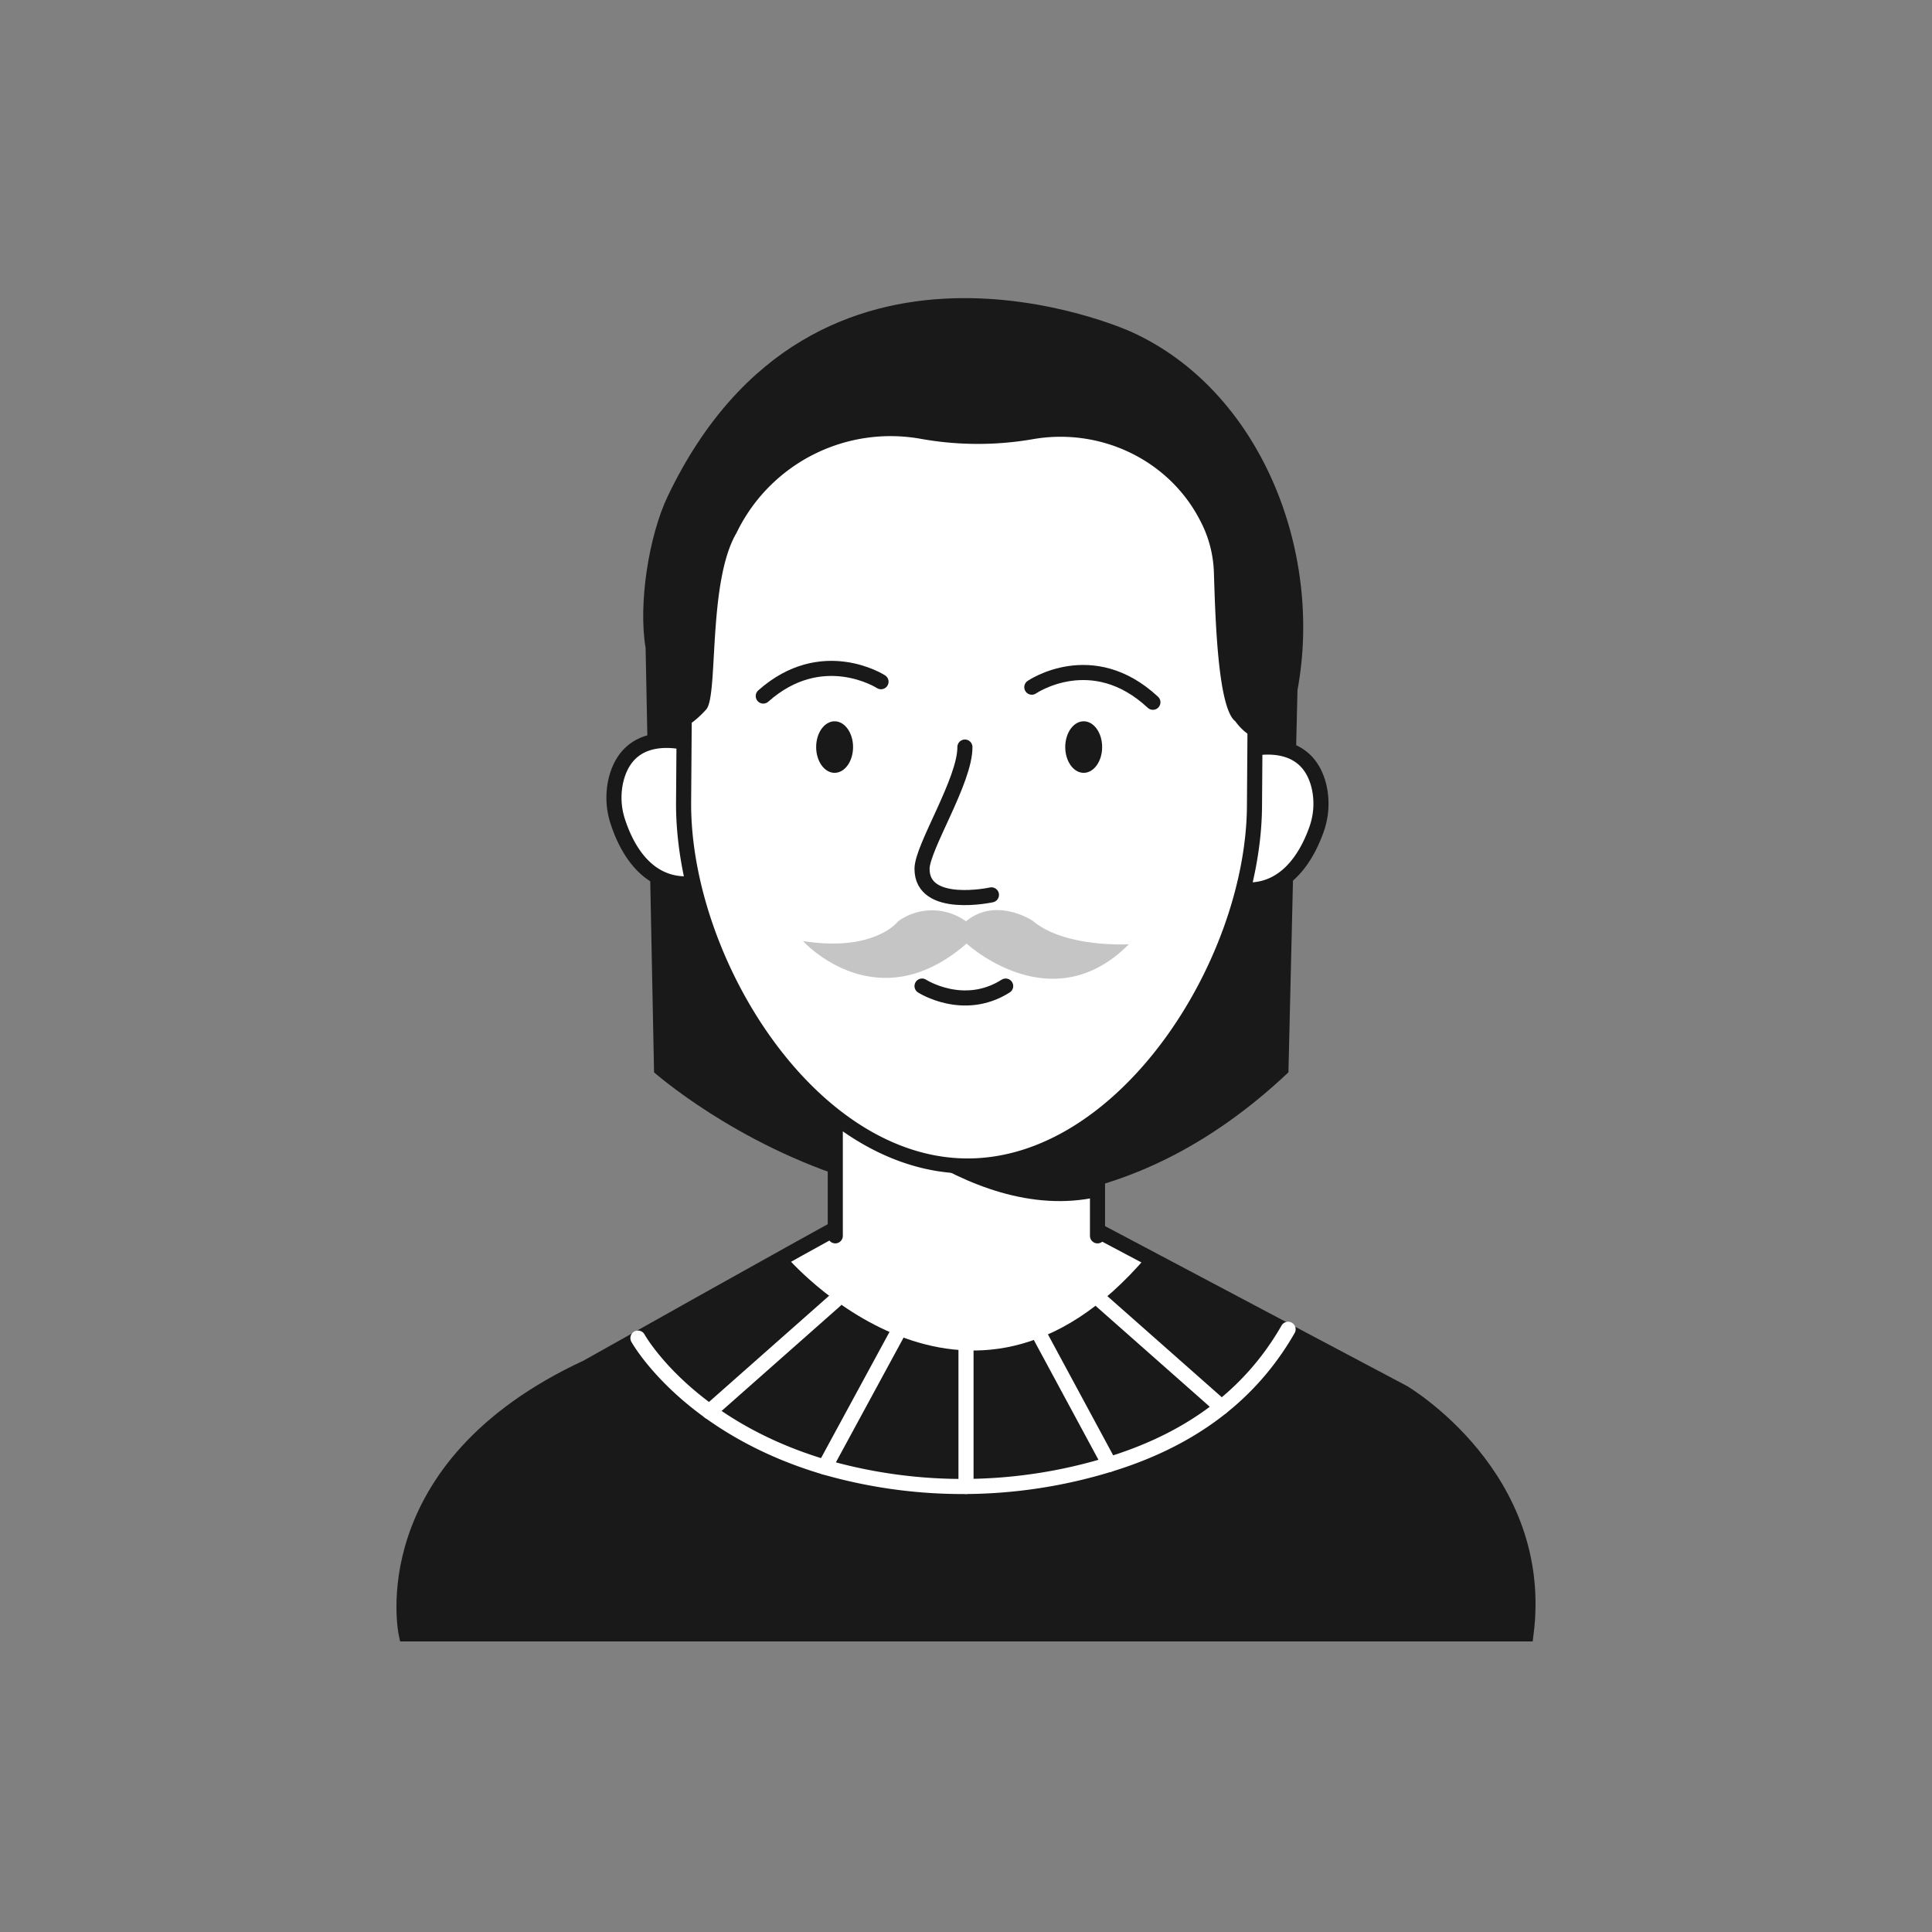 <svg id="icon" xmlns="http://www.w3.org/2000/svg" viewBox="0 0 512 512"><rect x="0" y="0" width="512" height="512" fill="#808080" stroke="none"/><defs><style>.cls-1,.cls-4{fill:#191919;}.cls-2{fill:#fff;}.cls-2,.cls-3{stroke:#191919;}.cls-2,.cls-3,.cls-5{stroke-linecap:round;stroke-miterlimit:10;stroke-width:4px;}.cls-3,.cls-5{fill:none;}.cls-4{opacity:0.25;}.cls-5{stroke:#fff;}</style></defs><title>-</title><path class="cls-1" d="M341.45,284.18l2.4-101.32c6.87-36.92-9.88-79.47-44.1-94.94C298.59,87.4,215.91,50.3,177,131.41c-5.08,10.59-7.88,28.7-5.91,40.28l2.24,112.49S260.07,361,341.45,284.18Z"/><path class="cls-2" d="M184.33,197.51s-17-6.29-21,8.87a20.3,20.3,0,0,0,.48,11.6c2.42,7.31,8.71,19.37,23.35,15.52"/><path class="cls-2" d="M328.81,199.08s17.13-5.85,20.76,9.42a20.35,20.35,0,0,1-.78,11.58c-2.61,7.23-9.21,19.12-23.75,14.9"/><path class="cls-2" d="M107.65,433s-9.49-44,47.9-70.64c0,0,64.06-36,69.39-38.66,0,0,29.32-12.43,61.31,0L371.8,369s37.95,22.21,32.62,64Z"/><polyline class="cls-2" points="221.36 327.51 221.36 288.26 290.85 288.26 290.85 327.51"/><path class="cls-1" d="M290.85,282.16s-36.73,23.66-69.49-3.08v9.18s34.43,36.77,69.49,28.95Z"/><path class="cls-2" d="M256.1,309h0c-41.77-.31-75.24-54.69-74.94-96.47l.31-41.95a75.64,75.64,0,0,1,76.19-75.1h0a75.65,75.65,0,0,1,75.09,76.2l-.3,42C332.14,255.39,297.88,309.28,256.1,309Z"/><path class="cls-1" d="M208.25,332.87s47.85,56.32,95.71,0c0,0,68.33,34.38,76.64,42.72,0,0,27,17,23.82,57.41H107.65s-7.46-39.3,35.47-64Z"/><ellipse class="cls-1" cx="221.18" cy="197.98" rx="4.89" ry="6.83"/><path class="cls-3" d="M233.48,180.66s-15.6-10.06-31.21,3.8"/><ellipse class="cls-1" cx="287.19" cy="197.98" rx="4.89" ry="6.83"/><path class="cls-3" d="M273.44,182.11s16-11,32.09,4"/><path class="cls-3" d="M262.74,237.15s-18.39,4-18.39-6.89c0-5.67,11.44-23.41,11.36-32.28"/><path class="cls-1" d="M178.42,193.81s3.81-.29,8.74-5.81c3.25-3.63.34-33.65,8-46.73,0,0,.17-.36.5-1a45.32,45.32,0,0,1,48.23-24,85.44,85.44,0,0,0,29.58.16c17.81-3.22,36,5.18,44.41,21.19.28.53.55,1.07.82,1.62a31.57,31.57,0,0,1,3,12.65c.36,10.87.95,35.75,5.68,39.26,0,0,3.18,4.86,8,5.07,0,0,4.81-48.9-10.31-67.79,0,0-19-37.06-70.27-36.33,0,0-41.84-1.45-64.72,37.78C190.05,129.88,174.06,145.86,178.42,193.81Z"/><path class="cls-4" d="M256,244.16a15.34,15.34,0,0,0-18,0s-6.13,8.22-25.2,5.23c0,0,19.43,21.51,43.36.66,0,0,22.47,20.86,43,.19,0,0-16.9,1-25.43-6.18C273.77,244.06,264,237.52,256,244.16Z"/><path class="cls-3" d="M244.35,261.32s11,7.09,22.16,0"/><path class="cls-5" d="M169.06,354.61S182,378,218.56,388.8a132.44,132.44,0,0,0,75.47-.72c19-5.82,36.26-16.48,47.33-35.81"/><line class="cls-5" x1="187.99" y1="374.11" x2="221.36" y2="344.61"/><line class="cls-5" x1="256" y1="393.93" x2="256" y2="357.89"/><line class="cls-5" x1="218.56" y1="388.8" x2="237.58" y2="353.75"/><line class="cls-5" x1="323.73" y1="372.9" x2="291.92" y2="344.79"/><line class="cls-5" x1="294.03" y1="388.08" x2="275.86" y2="354.4"/></svg>